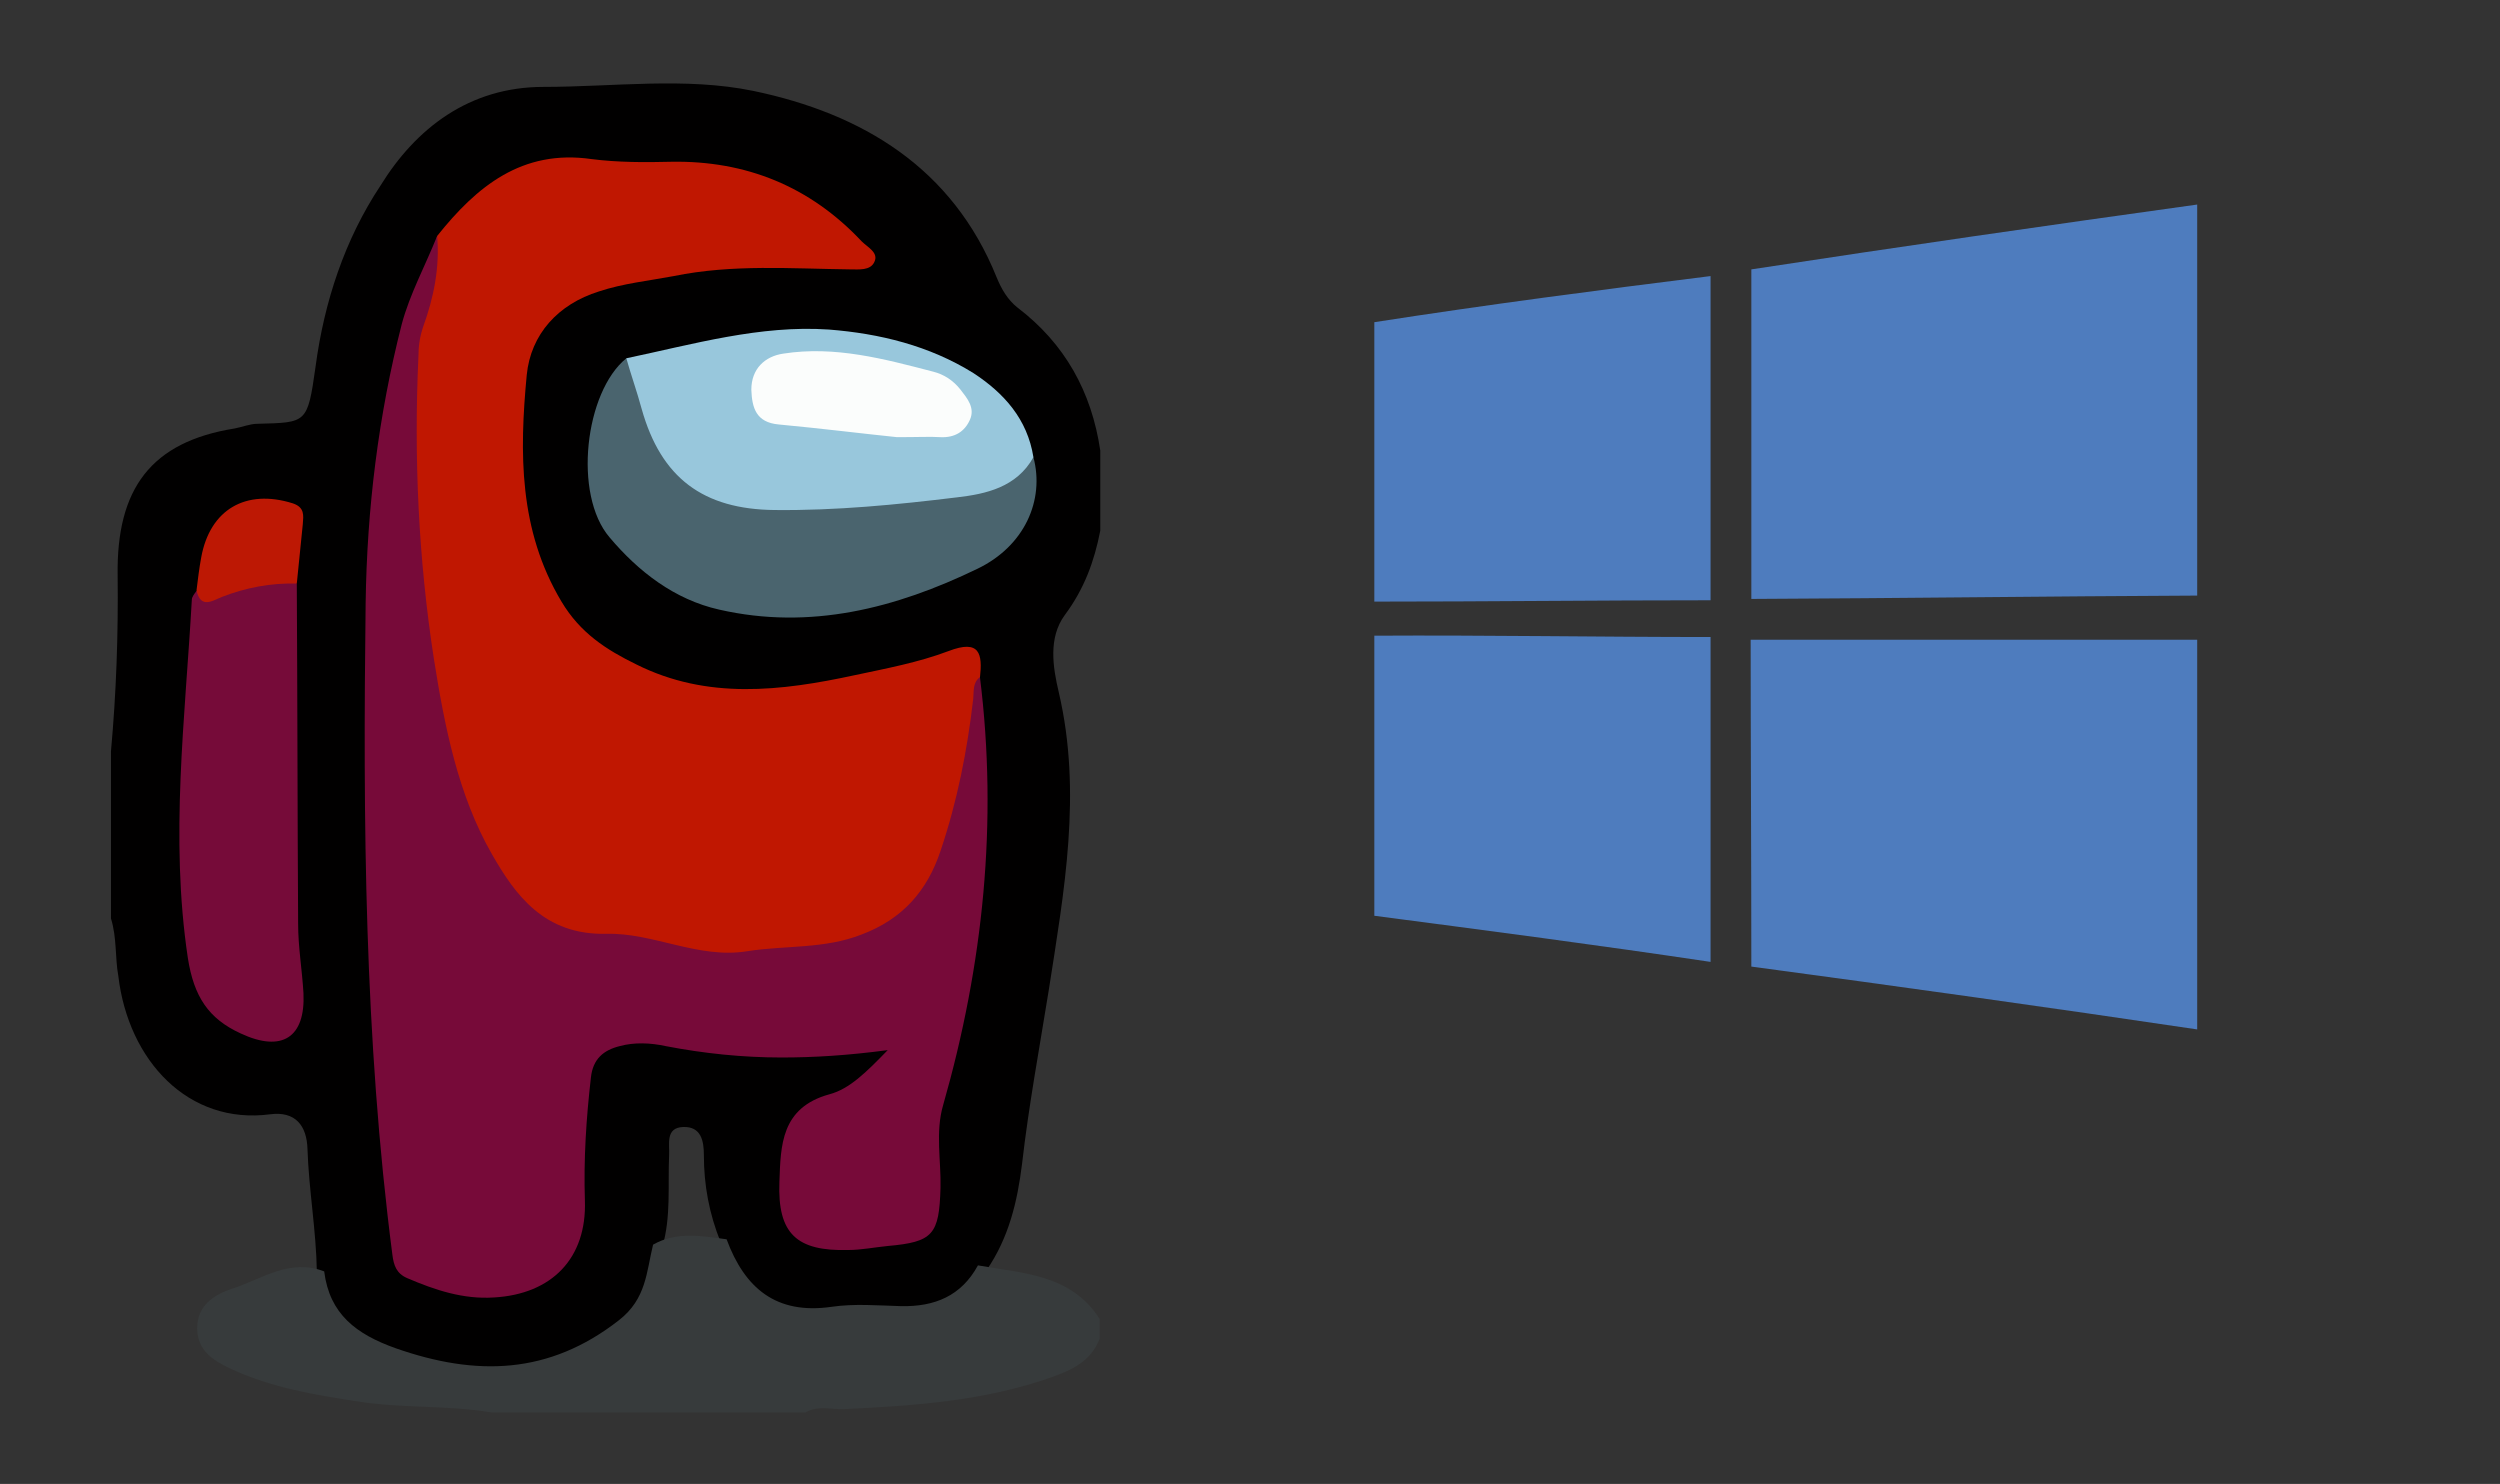 <?xml version="1.0" encoding="utf-8"?>
<!-- Generator: Adobe Illustrator 17.1.0, SVG Export Plug-In . SVG Version: 6.00 Build 0)  -->
<!DOCTYPE svg PUBLIC "-//W3C//DTD SVG 1.1//EN" "http://www.w3.org/Graphics/SVG/1.1/DTD/svg11.dtd">
<svg version="1.1" id="Layer_1" xmlns="http://www.w3.org/2000/svg" xmlns:xlink="http://www.w3.org/1999/xlink" x="0px" y="0px"
	 viewBox="0 0 374 222" enable-background="new 0 0 374 222" xml:space="preserve">
<rect x="0" y="0" width="374" height="222" fill="#333333" stroke="none"/>
<g id="_x37_rZVjN_1_">
	<g>
		<path fill="#010000" d="M438.2,134.5c0-8.3,0-16.7,0-25c0.8-8.8,1.1-17.5,1-26.3c-0.2-13,5-20,17.5-22c1.1-0.2,2.3-0.7,3.4-0.7
			c7.4-0.2,7.5,0,8.7-8.5c1.3-9.8,4.4-19.1,9.7-27.1c5.5-8.5,13.6-14.8,24.6-14.8c10.5,0,21.2-1.5,31.4,0.6
			c16.3,3.4,29.8,11.5,36.4,27.9c0.7,1.7,1.6,3.3,3.1,4.5c7.1,5.4,11.1,12.6,12.4,21.4c0,4,0,8,0,12c-0.9,4.6-2.4,8.7-5.3,12.6
			c-2.5,3.4-1.8,7.8-0.9,11.6c3.5,15,0.8,29.7-1.5,44.5c-1.4,8.7-3,17.3-4,26c-0.7,5.7-2,11.1-5.3,15.9c-2.9,4.9-7.4,6.9-12.9,6.8
			c-3.5-0.1-7,0-10.4,0c-10.1,0-12.6-1.7-16.5-11c-1.7-4.2-2.5-8.5-2.5-13c0-2.1-0.4-4.3-3.1-4.2c-2.7,0.1-2,2.6-2.1,4.2
			c-0.2,4.6,0.3,9.2-1,13.7c-1.9,10.2-10,17.7-20.6,19c-8.7,1-16.9-0.9-24.6-4.7c-4.1-2-6-6-6.5-10.6c-0.1-6.1-1.2-12.2-1.4-18.3
			c-0.1-3.5-1.8-5.7-5.6-5.2c-12.2,1.6-21.2-8-22.7-20.7C438.8,140.4,439.2,137.4,438.2,134.5z"/>
		<path fill-rule="evenodd" clip-rule="evenodd" fill="#373B3C" d="M530.3,182.5c2.7,7.3,7.4,11.3,15.7,10.1
			c3.4-0.5,6.9-0.2,10.4-0.1c5,0.1,9-1.5,11.5-6.1c6.7,1.2,13.9,1.3,18.2,8c0,1,0,2,0,3c-1.3,3.3-4,4.6-7.1,5.7
			c-10.1,3.6-20.6,4.3-31.1,4.8c-1.9,0.1-3.9-0.6-5.8,0.5c-15.7,0-31.3,0-47,0c-6.5-1.1-13.2-0.6-19.7-1.6c-6.6-1-13.2-2.1-19.2-4.9
			c-2.6-1.2-5.1-2.7-5.1-6.1c0-3.4,2.5-5,5.2-5.9c4.4-1.4,8.6-4.6,13.8-2.6c0.8,6.4,4.8,9.4,10.7,11.5c12,4.2,22.9,4,33.4-4.2
			c4.1-3.2,4.1-7.2,5.1-11.3C522.8,181.3,526.6,182,530.3,182.5z"/>
		<path fill-rule="evenodd" clip-rule="evenodd" fill="#C01701" d="M487,32.4c5.9-7.4,12.7-13,23.1-11.5c3.9,0.5,8,0.5,11.9,0.4
			c11.2-0.2,20.8,3.7,28.5,11.9c0.9,0.9,2.6,1.7,1.9,3.1c-0.6,1.3-2.3,1.1-3.6,1.1c-8.8-0.1-17.6-0.8-26.4,1
			c-3.7,0.7-7.6,1.1-11.2,2.3c-6.1,1.9-10.2,6.4-10.8,12.5c-1.1,11.6-1.2,23.1,5.1,33.9c2.8,4.7,6.7,7.2,11.2,9.4
			c10.6,5.3,21.6,4,32.7,1.6c4.7-1,9.5-1.9,14-3.6c4.7-1.8,5.1,0.4,4.7,4c-0.4,6.9-0.9,13.8-2.7,20.6c-3.7,14.2-9.8,18.9-24.1,21.1
			c-12.3,1.9-23.9-1.1-35.6-3.2c-6.7-1.2-10.3-7.7-12.8-13.6c-4.8-11-7.1-22.7-8.6-34.7c-1.3-10.2-1.1-20.2-1.7-30.4
			C482,49.3,485.5,41.1,487,32.4z"/>
		<path fill-rule="evenodd" clip-rule="evenodd" fill="#770A39" d="M487,32.4c0.4,4.7-0.5,9.2-2.1,13.6c-0.5,1.5-0.7,2.9-0.7,4.4
			c-0.7,15.1,0,30.3,2.3,45.2c1.6,10.1,3.6,20.4,8.7,29.3c3.5,6.1,7.8,12.1,17.1,11.9c7-0.2,13.8,3.8,21.1,2.6
			c5.7-0.9,11.5-0.3,17.1-2.5c6.1-2.3,9.8-6.5,11.8-12.5c2.5-7.4,4-15,4.9-22.8c0.1-1.1-0.1-2.4,1-3.2c2.7,21.7,0.5,43-5.5,64
			c-1.2,4.1-0.3,8.3-0.4,12.4c-0.2,7-1.1,8.1-7.9,8.7c-2,0.2-4,0.6-5.9,0.6c-7.7,0.2-10.6-2.4-10.3-10.2c0.2-5.4,0.2-11.1,7.5-13.1
			c3-0.8,5.5-3.3,8.7-6.6c-6.1,0.8-11,1.1-15.9,1.1c-5.8,0-11.6-0.6-17.3-1.7c-2.3-0.5-4.7-0.6-6.9,0c-2.4,0.6-4,1.9-4.3,4.7
			c-0.7,6.1-1.1,12.2-0.9,18.4c0.3,8.6-4.9,14-13.6,14.5c-4.6,0.3-8.8-1.1-13-2.9c-1.6-0.7-2-1.9-2.2-3.5c-4.2-32.4-4.4-64.9-4-97.5
			c0.2-14.1,1.9-28,5.4-41.7C482.9,41.1,485.2,36.9,487,32.4z"/>
		<path fill-rule="evenodd" clip-rule="evenodd" fill="#760B39" d="M466.1,84.4c0.1,17,0.1,33.9,0.2,50.9c0,3.5,0.6,6.9,0.8,10.4
			c0.3,6.6-3.2,8.9-9.4,6c-4.8-2.2-7-5.5-7.9-11.3c-2.7-18-0.4-35.8,0.6-53.6c0-0.4,0.4-0.9,0.7-1.3c2.5,0.2,4.8-0.8,7.1-1.4
			C460.8,83.3,463.5,82.5,466.1,84.4z"/>
		<path fill-rule="evenodd" clip-rule="evenodd" fill="#4A646E" d="M576.2,65.5c1.7,6.4-1.3,13.3-8.4,16.7
			c-12.2,5.9-25,9.2-38.6,6.1c-6.7-1.5-12.1-5.7-16.4-10.8c-5.5-6.4-3.7-21.8,2.5-26.8c2.2,1.1,2.5,3.4,3.1,5.4
			c3.6,12.2,8.8,16.1,21.6,16c8.5,0,16.8-1.2,25.2-2.2C569.4,69.5,572.6,66.9,576.2,65.5z"/>
		<path fill-rule="evenodd" clip-rule="evenodd" fill="#98C7DC" d="M576.2,65.5c-2.5,4.5-7.1,5.5-11.4,6c-9,1.1-18.1,2-27.3,1.9
			c-10.7-0.1-17-4.8-19.9-15.1c-0.7-2.6-1.6-5.1-2.3-7.6c10-2.1,20-5,30.3-4.3c7.6,0.6,15,2.4,21.6,6.5
			C571.9,55.9,575.3,59.8,576.2,65.5z"/>
		<path fill-rule="evenodd" clip-rule="evenodd" fill="#BD1804" d="M466.1,84.4c-3.9-0.1-7.6,0.6-11.2,2c-1.3,0.5-3.2,1.9-3.8-1
			c0.2-1.6,0.4-3.3,0.7-4.9c1.3-7.2,6.7-10.3,13.7-8.1c1.8,0.6,1.6,1.8,1.5,3.1C466.6,78.5,466.3,81.5,466.1,84.4z"/>
		<path fill-rule="evenodd" clip-rule="evenodd" fill="#FBFDFC" d="M555.9,62.5c-4.9-0.5-11.3-1.3-17.7-1.9c-3.4-0.3-4-2.5-4.1-5.2
			c0-3.1,2-5,4.8-5.4c7.7-1.2,15.1,0.8,22.4,2.7c1.6,0.4,3,1.3,4.1,2.7c1,1.3,2.2,2.7,1.4,4.5c-0.8,1.8-2.3,2.7-4.4,2.6
			C560.7,62.4,559,62.5,555.9,62.5z"/>
	</g>
</g>
<g id="Ek1z1K_1_">
	<g>
		<path fill="#000001" d="M619.7,138c0-8.3,0-16.7,0-25c0.8-8.8,1.1-17.5,1-26.3c-0.2-13,5-20,17.5-22c1.1-0.2,2.3-0.7,3.4-0.7
			c7.4-0.2,7.5,0,8.7-8.5c1.3-9.8,4.4-19.1,9.7-27.1c5.5-8.5,13.6-14.8,24.6-14.8c10.5,0,21.2-1.5,31.4,0.6
			c16.3,3.4,29.8,11.5,36.4,27.9c0.7,1.7,1.6,3.3,3.1,4.5c7.1,5.4,11.1,12.6,12.4,21.4c0,4,0,8,0,12c-0.9,4.6-2.4,8.7-5.3,12.6
			c-2.5,3.4-1.8,7.8-0.9,11.6c3.5,15,0.8,29.7-1.5,44.5c-1.4,8.7-3,17.3-4,26c-0.7,5.7-2,11.1-5.3,15.9c-2.9,4.9-7.4,6.9-12.9,6.8
			c-3.5-0.1-7,0-10.4,0c-10.1,0-12.6-1.7-16.5-11c-1.7-4.2-2.5-8.5-2.5-13c0-2.1-0.4-4.3-3.1-4.2c-2.7,0.1-2,2.6-2.1,4.2
			c-0.2,4.6,0.3,9.2-1,13.7c-1.8,9.9-8.7,16.8-19.1,18.7c-9.4,1.7-18.2-0.4-26.5-4.7c-3.8-2-5.7-5.9-6.1-10.3
			c-0.1-6.1-1.2-12.2-1.4-18.3c-0.1-3.5-1.8-5.7-5.6-5.2c-12.2,1.6-21.2-8-22.7-20.7C620.3,143.9,620.7,140.9,619.7,138z"/>
		<path fill-rule="evenodd" clip-rule="evenodd" fill="#373B3C" d="M711.8,186c2.7,7.4,7.4,11.3,15.7,10.1c3.4-0.5,6.9-0.2,10.4-0.1
			c5,0.1,9-1.5,11.5-6.1c6.7,1.2,13.9,1.3,18.2,8c0,1,0,2,0,3c-1.3,3.3-4,4.6-7.1,5.7c-10.1,3.6-20.6,4.3-31.1,4.8
			c-1.9,0.1-3.9-0.6-5.8,0.5c-15.7,0-31.3,0-47,0c-6.5-1.1-13.2-0.6-19.7-1.6c-6.6-1-13.2-2.1-19.2-4.9c-2.6-1.2-5.1-2.7-5.1-6.1
			c0-3.4,2.5-5,5.2-5.9c4.4-1.4,8.6-4.6,13.8-2.6c0.8,6.4,4.8,9.4,10.7,11.5c12,4.3,22.9,3.9,33.4-4.2c4.1-3.1,4.1-7.2,5.1-11.3
			C704.3,184.8,708.1,185.5,711.8,186z"/>
		<path fill-rule="evenodd" clip-rule="evenodd" fill="#1125DA" d="M674.6,29.9c4.3-4.5,9.6-6.2,15.8-5.7c5.1,0.4,10.3,0.5,15.5,0.7
			c10.5,0.3,19.3,4.3,26.5,12c0.8,0.8,2.2,1.6,1.8,2.8c-0.5,1.5-2.2,1.3-3.5,1.3c-9.6-0.2-19.3-0.8-28.9,1.3c-3.2,0.7-6.7,1-9.7,2.2
			c-5.5,2.1-9.5,6.4-10,12.1c-1.1,11.8-1.3,23.5,5.3,34.3c2.8,4.6,6.9,7,11.3,9.2c10.7,5.2,21.7,3.7,32.7,1.4
			c4.4-0.9,8.9-1.6,13.1-3.2c4.3-1.6,5.9-1,5.2,3.7c-0.7,5.9-0.3,11.8-1.8,17.7c-4.7,18.3-11.1,23.5-29.8,24.8
			c-10.8,0.8-21.1-2.2-31.5-4c-6-1-8.7-7.1-11.2-12c-5.5-10.9-7.9-22.7-9.4-34.9c-1.4-11.1-1.3-22.2-1.8-33.3
			c-0.4-8.4,2.6-16,4.4-23.8C669.2,33.6,672.3,31.9,674.6,29.9z"/>
		<path fill-rule="evenodd" clip-rule="evenodd" fill="#070B93" d="M674.6,29.9c-8,7.5-7.9,17.8-8.8,27.4c-1.3,14.1,0,28.3,2.2,42.2
			c2.1,13.5,5.3,27,15.2,37.6c1.1,1.2,2.2,1.9,3.7,2c10.3,1,20.3,5.1,30.9,3.7c4.9-0.7,9.8-0.6,14.6-2.6c5.7-2.4,9.1-6.5,11.3-11.9
			c2.9-7.5,4.3-15.3,5-23.3c0.1-1.1-0.1-2.4,1-3.2c1.7,15.3,1.2,30.3-1.3,45.6c-1.8,10.9-6.4,21.4-4.7,32.8c0.5,3.5-1.5,6.1-5.7,6.8
			c-4.2,0.7-8.3,0.6-12.4,0.4c-5.2-0.2-4.5-5.1-5.6-8.2c-1.2-3.1,0.9-6.2,0.8-9.3c-0.1-4.4,4.1-3.6,6.3-5.3c2.4-1.9,5.6-2.9,7.5-5.8
			c-2.7-2.1-5.2-0.1-7.7-0.1c-8.2,0-16.3,0-24.3-1.7c-7.3-1.6-9.7,0.3-11.1,7.5c-1,5.1-1.2,10.1-0.9,15.3
			c0.6,8.7-4.5,14.1-13.3,14.8c-3.4,0.3-6.6-0.4-9.8-1.4c-3.9-1.3-5.2-3.7-5.9-8c-1.8-10.5-0.7-21.3-3.3-31.6
			c-0.4-1.4-0.3-3-0.3-4.5c0-19.3,0.3-38.7-0.1-58c-0.3-14.9,2.1-29.4,6.1-43.5C665.7,41.4,666.4,33.1,674.6,29.9z"/>
		<path fill-rule="evenodd" clip-rule="evenodd" fill="#070C91" d="M647.5,88c0,14.8,0.1,29.6,0.1,44.4c0,5.6,0.2,11.3,0.9,16.9
			c0.8,6.6-1.6,8.3-8,6.4c-5.9-1.7-8.4-5.1-8.9-11.5c-0.5-7.3-2.2-14.5-1.8-21.8c0.5-10.9,1.3-21.9,2-32.8c0-0.6,0.6-1.1,0.9-1.7
			c3.1,1.7,6.1-0.5,9.1-0.2C643.7,87.9,645.6,87.2,647.5,88z"/>
		<path fill-rule="evenodd" clip-rule="evenodd" fill="#4A646E" d="M757.7,69c1.7,6.4-1.3,13.3-8.4,16.7c-12,5.8-24.6,9.2-38.1,6.2
			c-7.1-1.6-12.8-5.8-17.2-11.3c-5.3-6.5-3.4-21.4,2.8-26.4c2.3,1.7,2.8,4.4,3.6,6.9c3.2,10.3,8.9,14.4,19.7,14.6
			c7.1,0.1,14.2-1.1,21.3-1.3C747.3,74.2,752.7,71.9,757.7,69z"/>
		<path fill-rule="evenodd" clip-rule="evenodd" fill="#98C7DC" d="M757.7,69c-2.5,4.5-7.1,5.5-11.4,6.1c-10,1.4-20.1,2.2-30.3,1.9
			c-7.3-0.2-13.9-5.5-16.3-13.2c-1-3.1-1.9-6.3-2.9-9.5c10-2.1,20-5.1,30.3-4.3c7.8,0.6,15.4,2.5,22,6.8
			C753.6,59.6,756.9,63.5,757.7,69z"/>
		<path fill-rule="evenodd" clip-rule="evenodd" fill="#1225D5" d="M647.5,88c-4.1,1.9-8.8,0.3-13,2.4c-2.1,1-1.4-1.5-1.9-2.4
			c0.2-1.3,0.5-2.6,0.7-3.9c1.2-7.2,6.8-10.4,13.6-8.1c1.8,0.6,1.5,1.9,1.4,3.2C648.1,82.1,647.8,85,647.5,88z"/>
		<path fill-rule="evenodd" clip-rule="evenodd" fill="#FBFDFD" d="M741,66.1c-7.2-0.7-14.3-1.4-21.3-2.1c-2.3-0.2-3.7-1.5-4-3.8
			c-0.3-2.5,0.5-4.6,2.9-5.7c2.9-1.3,6.1-1.7,9.2-1.2c4.9,0.8,9.8,1.8,14.5,3.2c3,0.9,6,2.4,5.3,6.6C746.9,67.4,743.4,65.5,741,66.1
			z"/>
	</g>
</g>
<g id="_x30_e49uk_1_">
	<g>
		<path fill="#000100" d="M797.3,141.4c0-8.3,0-16.7,0-25c0.8-8.8,1.1-17.5,1-26.3c-0.2-13,5-20,17.5-22c1.1-0.2,2.3-0.7,3.4-0.7
			c7.4-0.2,7.5,0,8.7-8.5c1.3-9.8,4.4-19.1,9.7-27.1C843,23.2,851,17,862,17c10.5,0,21.2-1.5,31.4,0.6c16.3,3.4,29.8,11.5,36.4,27.9
			c0.7,1.7,1.6,3.3,3.1,4.5c7.1,5.4,11.1,12.6,12.4,21.4c0,4,0,8,0,12c-0.9,4.6-2.5,8.7-5.3,12.6c-2.5,3.4-1.8,7.8-0.9,11.6
			c3.5,15,0.8,29.7-1.5,44.5c-1.4,8.7-3,17.3-4,26c-0.7,5.7-2,11.1-5.3,15.9c-2.9,4.9-7.4,6.9-12.9,6.8c-3.5-0.1-7,0-10.4,0
			c-10.1,0-12.6-1.7-16.5-11c-1.7-4.2-2.5-8.5-2.5-13c0-2.1-0.4-4.3-3.1-4.2c-2.7,0.1-2,2.6-2.1,4.2c-0.2,4.6,0.3,9.2-1,13.7
			c-1.8,9.9-8.7,16.8-19.1,18.7c-9.4,1.7-18.2-0.4-26.5-4.7c-3.8-2-5.7-5.9-6.1-10.3c-0.1-6.1-1.2-12.2-1.4-18.3
			c-0.1-2.8-1-5.5-4.6-5.2c-7.1,0.6-13.2-1.3-18-6.6c-4.8-5.4-5.4-12.3-6.2-19C797.7,144,798.2,142.6,797.3,141.4z"/>
		<path fill-rule="evenodd" clip-rule="evenodd" fill="#373B3C" d="M889.5,189.4c2.7,7.3,7.4,11.3,15.7,10.1
			c3.4-0.5,6.9-0.2,10.4-0.1c5,0.1,9-1.5,11.5-6.1c6.7,1.2,13.9,1.3,18.2,8c0,1,0,2,0,3c-1.3,3.3-4,4.6-7.1,5.7
			c-10.1,3.6-20.6,4.3-31.1,4.8c-1.6,0.1-3.3-0.5-4.8,0.5c-16,0-32,0-48,0c-6.5-1.1-13.2-0.6-19.7-1.6c-6.6-1-13.2-2.1-19.2-4.9
			c-2.6-1.2-5.1-2.7-5.1-6.1c0-3.4,2.5-5,5.2-5.9c4.4-1.4,8.6-4.6,13.8-2.6c0.9,6.3,4.7,9.3,10.5,11.4c12.1,4.4,23,3.9,33.6-4.2
			c4.1-3.1,4-7.2,5-11.3C881.9,188.2,885.7,188.9,889.5,189.4z"/>
		<path fill-rule="evenodd" clip-rule="evenodd" fill="#237F18" d="M846.2,39.3c4.6-7.9,13.9-12.3,22.6-11.4c4.6,0.5,9.3,0.4,14,0.4
			c12.6,0,22.2,5.6,30.7,16.1c-3.8,0-6.7,0.1-9.5,0c-10.8-0.5-21.5,0.2-32.1,2.9c-7.5,1.9-12.3,7.6-12.5,15.3
			c-0.4,10.5-0.6,20.8,5,30.5c5.1,9,13.5,11.8,22.7,13.3c11.9,1.8,23.3-1.7,34.7-4.4c5.7-1.4,5.6-1.7,5.6,4.4
			c0.2,8.7-1.7,17-4.4,25.3c-2.8,8.6-9.1,13.1-17.3,14.8c-9.3,1.9-18.8,2.6-28.1-0.3c-1.9-0.6-3.9-1.1-5.9-1
			c-10.3,0.5-15.1-6.4-19.1-14.1c-5.4-10.5-7.9-21.8-8.7-33.6c-0.3-5.5-2-10.8-2-16.3C841.7,67,841.3,52.9,846.2,39.3z"/>
		<path fill-rule="evenodd" clip-rule="evenodd" fill="#134D29" d="M846.2,39.3c0.7,3.2-0.4,6.3-1,9.3c-3.1,15.3-2.3,30.6-0.3,46
			c0.9,6.9,2,13.7,3.3,20.5c1.9,9.9,6.6,18.2,12.9,25.9c1.2,1.4,2.6,1.6,4,1.7c9.9,0.7,19.3,4.7,29.4,3.7c5.9-0.6,11.8-0.9,17.3-3.7
			c4.8-2.4,7.9-5.9,9.5-10.9c2.5-7.6,4.4-15.3,5-23.2c0.1-0.8,0.6-1.5,0.9-2.2c1.8,10.2,1,20.5,0.7,30.8
			c-0.5,15.6-7.5,30.2-6.7,46.1c0.3,5.7-1.6,7.1-7.2,7.2c-2.5,0.1-5,0-7.5,0c-7.3,0-8.5-0.8-9.1-7.8c-0.3-3.6,0.6-7.2,0.9-10.8
			c0.2-1.6,1.7-1.4,2.7-1.9c4.2-2,8.1-4.5,11.4-8.1c-4.8,0.8-9.6,0.4-14.4,0.6c-6,0.1-11.9-0.4-17.8-1.8c-2.1-0.5-4.3-0.4-6.5-0.1
			c-2.6,0.4-4.2,1.7-4.7,4.9c-0.9,6-0.9,11.9-0.8,17.9c0.1,9.9-7.8,16.5-17.7,14.9c-1.6-0.3-3.2-0.8-4.8-1.2
			c-4.5-1.2-6.5-3.5-6.6-8.7c-0.3-10.1-1.6-20.2-3.1-30.2c-0.8-5.2-0.5-10.3-0.6-15.4c-0.2-13.5-0.5-27,0.1-40.5
			c0.7-16.3,0.4-32.8,4.9-48.8C841.8,48.5,844.4,44.1,846.2,39.3z"/>
		<path fill-rule="evenodd" clip-rule="evenodd" fill="#134C28" d="M825.2,92.3c0,15.3,0,30.7,0.2,46c0.1,5.8,0.6,11.6,1,17.4
			c0.2,2.9-1,3.7-3.7,3.7c-8.7,0.2-13.1-4.1-14.2-15.2c-1.3-14.4-1.3-28.8,0.7-43.2c0.4-2.9-0.8-6,1-8.8c3.3,0,6.5-1.4,9.8-1.2
			C821.8,91.2,823.7,91,825.2,92.3z"/>
		<path fill-rule="evenodd" clip-rule="evenodd" fill="#4A646E" d="M935.4,72.4c1.7,6.4-1.4,13.4-8.3,16.7
			c-11.9,5.7-24.3,8.9-37.6,6.3c-14.3-2.8-23.7-16.8-20.1-30.2c0.8-3.1,2.1-6,5.2-7.6c2.4,1.2,2.6,3.7,3.3,5.9
			c3.4,11.5,8.8,15.6,21,15.6c8.6,0,17.2-1.2,25.7-2.2C928.5,76.4,931.7,73.8,935.4,72.4z"/>
		<path fill-rule="evenodd" clip-rule="evenodd" fill="#98C7DC" d="M935.4,72.4c-2.5,4.5-7.1,5.5-11.4,6c-9,1.1-18.1,1.7-27.3,2
			c-10.7,0.3-18.1-6.9-19.9-15.2c-0.6-2.6-1.5-5.1-2.3-7.6c10-2.1,20-5,30.3-4.3c7.8,0.6,15.3,2.5,22,6.8
			C931.2,63,934.5,66.9,935.4,72.4z"/>
		<path fill-rule="evenodd" clip-rule="evenodd" fill="#237D1A" d="M825.2,92.3c-4.3,0.2-8.6-0.4-12.6,1.5c-1.6,0.7-2.1-0.2-2.3-1.5
			c0.1-1.5,0.1-3,0.3-4.5c1.2-7.7,6.6-10.8,14.1-8.5c1.8,0.6,1.7,1.9,1.6,3.1C825.9,85.8,825.5,89,825.2,92.3z"/>
		<path fill-rule="evenodd" clip-rule="evenodd" fill="#FAFDFD" d="M918.3,69.5c-7.1-0.7-14.3-1.4-21.5-2.1c-3.1-0.3-3.6-2.6-3.6-5
			c0-3.1,2-5.1,4.7-5.4c8.2-1.1,16.1,0.8,23.8,3.4c2.8,1,4.2,3.2,3.6,6.3C924.5,70.9,920.9,68.9,918.3,69.5z"/>
	</g>
</g>
<g id="dTiyoP_1_">
	<g>
		<path fill="#000001" d="M593.9,285.3c0,4,0,8,0,12c-0.9,4.6-2.4,8.7-5.3,12.6c-2.5,3.4-1.8,7.8-0.9,11.6c3.5,15,0.8,29.7-1.5,44.5
			c-1.4,8.7-3,17.3-4,26c-0.7,5.7-2,11.1-5.3,15.9c-2.9,4.9-7.4,6.9-12.9,6.8c-3.5-0.1-7,0-10.4,0c-10.1,0-12.6-1.7-16.5-11
			c-1.7-4.2-2.5-8.5-2.5-13c0-2.1-0.4-4.3-3.1-4.2c-2.7,0.1-2,2.6-2.1,4.2c-0.2,4.6,0.3,9.2-1,13.7c-0.4,12.1-10.5,16.5-19.1,18.6
			c-9.2,2.3-18.2-0.3-26.5-4.5c-3.8-2-5.7-5.9-6.2-10.3c-0.1-6.2-1.2-12.2-1.4-18.4c-0.1-2.8-1-5.5-4.7-5.2
			c-6.9,0.6-12.9-1.3-17.7-6.3c-4.8-5.1-6.1-11.9-6.8-18.4c-1.5-15.3-0.5-30.5,0.3-45.8c0.2-3.7,0.1-7.3,0.2-11
			c0.2-10.7,4.6-19.1,16.5-20.9c1.3-0.2,2.6-0.7,3.9-0.9c8.3-1.6,8.4-1.6,9.6-9.8c1.4-9.6,4.4-18.8,9.8-26.5
			c5.6-8.1,13.5-14.4,24.4-14.2c10.5,0.1,21.1-1.5,31.4,0.7c16.3,3.5,29.7,11.5,36.3,27.9c0.7,1.7,1.6,3.3,3.1,4.5
			C588.5,269.4,592.6,276.5,593.9,285.3z"/>
		<path fill-rule="evenodd" clip-rule="evenodd" fill="#373B3C" d="M502.9,429.3c-4-1.8-8.5-1.3-12.7-1.9
			c-9.1-1.5-18.3-2.4-26.8-6.3c-1.7-0.8-3.5-1.4-3.6-4.1c-0.1-2.9,1.9-3.7,3.8-4.5c4.6-2,9.4-3.4,14.3-4.2c0.9,6,4.3,9.3,10.2,11.3
			c9.5,3.3,18.6,4.4,28-0.2c6.4-3.2,10.9-7.4,10.9-15.1c3.5-2.2,7.3-1.4,11.1-0.9c2.7,7.4,7.4,11.3,15.7,10.1
			c3.4-0.5,6.9-0.2,10.4-0.1c5,0.1,9-1.5,11.5-6.1c6.7,1.2,13.9,1.3,18.2,8c0,1,0,2,0,3c-1.3,3.3-4,4.6-7.1,5.7
			c-10.1,3.6-20.6,4.3-31.1,4.8c-1.9,0.1-3.9-0.6-5.8,0.5C534.2,429.3,518.5,429.3,502.9,429.3z"/>
		<path fill-rule="evenodd" clip-rule="evenodd" fill="#D4DFF0" d="M494.7,253.2c5.5-6.8,11.6-12.4,21.2-11.3c9,1,18.2-1.1,27.1,2.3
			c7.4,2.8,13.6,6.9,18.8,13.9c-3,0.1-5.6,0.5-8.1,0.4c-11.4-0.9-22.5,0.2-33.5,2.9c-6.5,1.6-10.9,5.9-11.8,12.1
			c-1.6,11.1-1.4,22.2,3.9,32.6c5.7,11,15.9,14.1,26.9,14.8c10.5,0.7,20.8-2.2,30.9-4.8c5.9-1.6,5.8-1.9,5.7,4.5
			c0.6,9-1.9,17.4-4.6,25.8c-2.8,8.6-9.2,12.9-17.6,14.3c-9.2,1.5-18.5,2.6-27.6-0.5c-1.9-0.6-3.9-1-5.9-0.9
			c-10.8,0.5-15.5-6.9-19.4-15.1c-6.2-13-8.2-26.9-9.2-41.1c-0.4-5.5-0.8-10.9-1.2-16.4C489.4,275,491.8,264.1,494.7,253.2z"/>
		<path fill-rule="evenodd" clip-rule="evenodd" fill="#8394C2" d="M494.7,253.2c1.1,7.5-3,14.2-3.1,21.6
			c-0.2,20.1,1.3,40.1,6.6,59.6c2.1,7.6,5.8,14.8,11.5,20.6c0.9,1,1.8,1.4,2.9,1.5c10.5,1,20.6,4.9,31.4,3.8c4-0.4,8-0.6,11.8-1.6
			c7.4-1.9,12.3-6.7,14.7-14.2c2.5-7.9,3.4-16.1,5.4-24.1c1.9,13.2,1.7,26.4-0.4,39.6c-1.4,8.2-2.5,16.4-5.1,24.3
			c-1,3.1-0.2,6.6,0,9.9c0.4,8-1.9,10.4-9.8,10.7c-1.7,0-3.3,0-5,0c-7.3-0.1-9.9-2.7-9.7-10.2c0.1-3,0.8-5.9,1.1-8.9
			c0.1-1.8,1.5-1.4,2.5-1.8c5.1-2.2,9.3-5.2,11.7-8.4c-11.8,1.4-23.3,0.8-34.8-1.1c-6.1-1-7.8,1.1-8.8,7c-0.8,5.3-0.9,10.6-0.7,15.9
			c0.4,8.6-4,13.8-12.7,14.7c-2.8,0.3-5.6,0.2-8.4-0.6c-4.5-1.3-7.1-3-7.8-8.7c-4.5-33.6-3.8-67.3-3.5-101.1
			c0.1-12.2,3.1-23.6,5-35.3C490.1,261.8,492.8,257.5,494.7,253.2z"/>
		<path fill-rule="evenodd" clip-rule="evenodd" fill="#8293C0" d="M473.7,305.3c-0.5,21.5-0.7,43,1.3,64.4c0.2,2.6-0.5,3.4-3.2,3.5
			c-9,0.3-12.7-3.1-14.2-12c-2.9-18-0.7-35.9,0.4-53.8c0-0.4,0.4-0.9,0.7-1.3C463.7,306.1,468.6,303.9,473.7,305.3z"/>
		<path fill-rule="evenodd" clip-rule="evenodd" fill="#4A646E" d="M583.9,286.3c1.7,6.4-1.2,13.3-8.4,16.7
			c-12,5.8-24.6,9.2-38.1,6.2c-7.1-1.6-12.8-5.8-17.2-11.3c-5.3-6.5-3.4-21.4,2.8-26.4c2.3,1.7,2.8,4.4,3.6,6.9
			c3.2,10.3,8.9,14.4,19.7,14.6c7,0.1,13.8-1.1,20.8-1.3C573.1,291.4,578.7,289.2,583.9,286.3z"/>
		<path fill-rule="evenodd" clip-rule="evenodd" fill="#98C7DC" d="M583.9,286.3c-2.5,4.5-7.1,5.5-11.4,6c-9.2,1.2-18.5,2-27.8,1.9
			c-9.9-0.1-16.2-4.8-19.1-14.2c-0.9-2.9-1.8-5.7-2.7-8.5c10-2.1,20-5.1,30.3-4.3c7.8,0.6,15.4,2.5,22,6.8
			C579.8,276.9,583.1,280.8,583.9,286.3z"/>
		<path fill-rule="evenodd" clip-rule="evenodd" fill="#D3DDEE" d="M473.7,305.3c-4.3,1.7-9.2,0.2-13.4,2.7c-1.2,0.7-1.3-1-1.7-1.8
			c0.1-1.1,0.2-2.3,0.4-3.4c1.4-8.7,5.8-11.7,14.4-9.8c2,0.4,1.2,1.7,1.2,2.6C474.4,298.8,474.1,302,473.7,305.3z"/>
		<path fill-rule="evenodd" clip-rule="evenodd" fill="#FBFDFC" d="M562.8,283.3c-4,1-9.2-1.7-14.7-1.2c-3.2,0.3-7.2-1.2-6.9-5.4
			c0.2-3.6,2.7-5.7,6.9-6.1c6.9-0.7,13.3,1,19.9,2.4c1.9,0.4,3.6,1.6,5.1,3c1.4,1.4,2.3,2.8,1.6,4.9c-0.8,2-2.2,2.6-4.3,2.5
			C568.3,283.2,566.2,283.3,562.8,283.3z"/>
	</g>
</g>
<g id="ftsWOx_1_">
	<g>
		<path fill="#010001" d="M771.3,284.7c0,4,0,8,0,12c-0.9,4.6-2.4,8.7-5.3,12.6c-2.5,3.4-1.8,7.8-0.9,11.6c3.5,15,0.8,29.7-1.5,44.5
			c-1.4,8.7-3,17.3-4,26c-0.7,5.7-2,11.1-5.3,15.9c-2.9,4.9-7.4,6.9-12.9,6.8c-3.5-0.1-7,0-10.4,0c-10.1,0-12.6-1.7-16.5-11
			c-1.7-4.2-2.5-8.5-2.5-13c0-2.1-0.4-4.3-3.1-4.2c-2.7,0.1-2,2.6-2.1,4.2c-0.2,4.6,0.3,9.2-1,13.7c-1.8,9.9-8.7,16.8-19.1,18.7
			c-9.4,1.7-18.3-0.4-26.5-4.7c-3.8-2-5.7-6-6.1-10.4c-0.2-6.1-1.2-12.2-1.4-18.4c-0.1-2.9-1.3-4.9-4.8-5.2
			c-16.6-1.4-23-8-24.4-24.8c-1.2-15.3-0.4-30.5,0.4-45.8c0.2-3.7,0.1-7.3,0.2-11c0.3-10.8,4.7-19,16.5-20.9c2-0.3,3.9-1.3,5.9-1.2
			c5.3,0.4,6.9-2.6,7.3-7.2c0.8-7.5,3.6-14.4,6.1-21.5c3.1-8.8,9.5-14.2,17-18.7c2.2-1.3,4.6-1.9,7.1-1.9c8.1-0.3,16.3,0.6,24.4-0.5
			c3,0,6,0,9,0c13.8,2.1,25.9,8.1,33.7,19.8c4.9,7.4,9.8,14.6,15.5,21.4C769.6,275.4,770.3,280.2,771.3,284.7z"/>
		<path fill-rule="evenodd" clip-rule="evenodd" fill="#373B3C" d="M771.3,417.7c-6.3,5.6-14.4,6.5-22.1,7.9
			c-18.4,3.3-37.1,3.4-55.8,3.2c-16.1-0.2-31.9-2.4-47.6-6.1c-0.2,0-0.4,0-0.5-0.1c-2.6-2.1-7.7-1.4-7.9-6.2c-0.2-5,4.6-4.6,7.6-6
			c3.2-1.5,6.7-2.2,10.3-2.8c0.8,6.4,4.8,9.3,10.7,11.5c12,4.4,22.9,3.8,33.4-4.2c4.1-3.1,4.2-7.2,5.1-11.3
			c3.5-2.2,7.3-1.4,11.1-0.9c2.7,7.4,7.4,11.3,15.7,10.1c3.4-0.5,6.9-0.2,10.4-0.1c5,0.1,9-1.5,11.5-6.1c6.7,1.2,13.9,1.3,18.2,8
			C771.3,415.7,771.3,416.7,771.3,417.7z"/>
		<path fill-rule="evenodd" clip-rule="evenodd" fill="#232323" d="M683.2,231.6c0.2-0.3,0.2-0.6,0.1-1c8.3,0,16.7,0,25,0
			c-3.7,2.1-7.8,0.7-11.6,0.9C692.2,231.8,687.7,231.6,683.2,231.6z"/>
		<path fill-rule="evenodd" clip-rule="evenodd" fill="#E752BE" d="M672.2,252.5c5.5-6.8,11.6-12.4,21.2-11.4c9.7,1,19.6-1.2,29,3
			c6.5,2.9,12.1,6.7,16.6,12.9c-3.1,0.6-5.8,0.8-8.6,0.6c-11.4-1-22.5,0.3-33.5,3.1c-6,1.6-10.1,5.9-10.9,11.8
			c-1.6,11.2-1.4,22.5,4,33.1c4.9,9.6,13.7,12.7,23.2,14.1c11.8,1.8,23.1-1.7,34.4-4.5c6.1-1.5,6-1.9,5.8,4.5
			c0.4,8.4-1.6,16.4-4,24.4c-2.9,9.6-9.7,14.4-19.1,16c-8.9,1.4-17.8,2.1-26.7-0.7c-1.9-0.6-3.9-1-5.9-0.9
			c-10.7,0.3-15.6-6.9-19.4-15.1c-7.3-15.4-9-32-10-48.6c-0.6-10.2-1.4-20.6,1.2-30.8C670.3,260.1,671.8,256.5,672.2,252.5z"/>
		<path fill-rule="evenodd" clip-rule="evenodd" fill="#A728B3" d="M670.4,263.7c-2.8,17.4-1,34.7,1.2,52c1.3,10.5,4,21,9.2,30.2
			c3.2,5.7,7.3,11.2,16,11.1c8.1-0.1,16,3.5,24.4,2.7c6.3-0.6,12.5-1.2,18.2-4.2c4-2.1,6.5-5.7,7.9-9.9c2.5-7.7,4.8-15.5,5.2-23.7
			c0-0.8,0.6-1.5,0.8-2.2c1.8,13.7,1.3,27.4-0.6,41.1c-1.5,11.6-6.6,22.7-5.2,34.8c0.7,6.1-1.7,7.9-7.8,8.5
			c-2.1,0.2-4.3,0.1-6.5,0.1c-7.4,0-10.3-3-9.9-10.6c0.1-2.8,0.9-5.6,1.1-8.4c0.1-1.6,1.4-1.5,2.4-2.1c3-1.7,6.1-3.5,9-5.3
			c1-0.6,1.8-1.5,3-2.5c-3-1.2-5.4,0.1-7.9,0.1c-8.5,0.1-17,0-25.3-1.7c-7-1.5-9.3,0.6-10.7,7.5c-1.3,6.5-0.7,12.9-0.4,19.4
			c0.1,2.6-0.7,4.3-2.8,5.9c-6.9,5.5-16.2,6.3-23.9,2c-1.5-0.8-2-1.8-2.2-3.5c-4.4-32.9-4.8-66-3.8-99.1c0.3-7.7-1.5-15.7,1.4-23.3
			c0.3-0.8,0.7-1.5,1-2.2c1.8-4.7,1.3-9.8,3.1-14.5C667.9,264.8,667.7,262.5,670.4,263.7z"/>
		<path fill-rule="evenodd" clip-rule="evenodd" fill="#A628B2" d="M651.2,304.7c0,15.6,0,31.2,0.2,46.9c0.1,5.8,0.6,11.6,1.1,17.4
			c0.2,2.5-0.5,3.5-3.2,3.6c-8.8,0.4-12.7-3.3-14.2-12c-3-17.8-0.7-35.5,0.3-53.2c0-0.6,0.5-1.2,0.7-1.8c3.5-0.3,6.8-1.3,10.3-1.6
			C648.1,303.8,649.8,303.3,651.2,304.7z"/>
		<path fill-rule="evenodd" clip-rule="evenodd" fill="#4B646E" d="M761.4,285.6c1.7,6.4-1.3,13.3-8.4,16.7
			c-12,5.8-24.6,9.2-38.1,6.2c-7.1-1.6-12.8-5.8-17.2-11.3c-5.3-6.6-3.4-21.4,2.8-26.4c2.2,1.1,2.5,3.4,3.1,5.4
			c3.6,12.2,8.8,16.1,21.6,16c8.5,0,16.8-1.2,25.2-2.2C754.5,289.6,757.7,287.1,761.4,285.6z"/>
		<path fill-rule="evenodd" clip-rule="evenodd" fill="#98C7DD" d="M761.4,285.6c-2.5,4.5-7.1,5.5-11.4,6c-9,1.1-18.1,2-27.3,1.9
			c-10.7-0.1-17-4.8-19.9-15.1c-0.7-2.6-1.6-5.1-2.3-7.6c6-1.5,12.1-2.7,18.4-3.3c1.8-0.6,3.2-0.2,3.9,1.6c0.3,1.9-1,3.1-1.7,4.5
			c-1.7,3.2-0.6,5.4,2.7,5.9c7.7,1,15.5,2,23.3,1.8c3.4-0.1,3.7-2.8,4.8-4.9c1-1.1,2-1.8,3.4-0.8C758.9,278,760.6,281.6,761.4,285.6
			z"/>
		<path fill-rule="evenodd" clip-rule="evenodd" fill="#E453BD" d="M651.2,304.7c-4.1,0.7-8.4,0.4-12.3,2.2
			c-1.7,0.8-2.4,0.3-2.7-1.3c0.1-1.3,0.2-2.6,0.4-3.9c1.4-8.3,5.6-11,13.9-9.3c2.1,0.4,1.6,1.8,1.5,3
			C651.9,298.5,651.5,301.6,651.2,304.7z"/>
		<path fill-rule="evenodd" clip-rule="evenodd" fill="#9CC5CF" d="M722.4,269.8c-0.6-1.6-1.9-2.1-3.5-2.3
			c13.3-2.6,25.6-0.5,36.4,8.2c-1.1,0.4-2.1,0.7-3.2,1.1c-7.4-3.3-15-5.8-23.3-5.8C726.7,270.9,724.2,272,722.4,269.8z"/>
		<path fill-rule="evenodd" clip-rule="evenodd" fill="#9E2E9E" d="M670.4,263.7c-3.7,2.7-3.4,6.9-4,10.8c-0.3,2.3,0,4.6-2.1,6.2
			c0.4-10,3.4-19.3,7.9-28.1C672.5,256.4,672.3,260.2,670.4,263.7z"/>
		<path fill-rule="evenodd" clip-rule="evenodd" fill="#FBFDFD" d="M722.4,269.8c7,0.2,14,0.1,20.9,2.1c3.6,1,6.2,2.8,8.9,4.9
			c0.6,4.2-0.8,6.3-5.4,6c-7.4-0.6-14.8-0.5-22.1-1.5c-6.9-0.9-7.9-4.8-3.2-10.2C721.8,270.6,722.1,270.2,722.4,269.8z"/>
	</g>
</g>
<g id="jJ595S_1_">
	<g>
		<path fill="#000100" d="M952,291.7c0,4,0,8,0,12c-0.9,4.6-2.4,8.7-5.3,12.6c-2.5,3.4-1.8,7.8-0.9,11.6c3.5,15,0.8,29.7-1.5,44.5
			c-1.4,8.7-3,17.3-4,26c-0.7,5.7-2,11.1-5.3,15.9c-2.9,4.9-7.4,6.9-12.9,6.8c-3.5-0.1-7,0-10.4,0c-10.1,0-12.6-1.7-16.5-11
			c-1.7-4.2-2.5-8.5-2.5-13c0-2.1-0.4-4.3-3.1-4.2c-2.7,0.1-2,2.6-2.1,4.2c-0.2,4.6,0.3,9.2-1,13.7c-1.8,9.9-8.7,16.8-19.1,18.7
			c-9.4,1.8-18.2-0.4-26.5-4.6c-3.8-2-5.7-5.9-6.2-10.3c-0.1-6.2-1.2-12.2-1.4-18.4c-0.1-2.8-1-5.5-4.7-5.2
			c-6.9,0.6-12.9-1.3-17.7-6.3c-4.8-5.1-6.1-11.9-6.8-18.4c-1.5-15.2-0.5-30.5,0.3-45.8c0.2-3.7,0.1-7.3,0.2-11
			c0.2-10.7,4.6-19.1,16.5-20.9c1.3-0.2,2.6-0.7,3.9-0.9c8.3-1.6,8.4-1.6,9.6-9.8c1.4-9.6,4.4-18.8,9.8-26.5
			c5.6-8.1,13.5-14.4,24.4-14.2c10.5,0.1,21.1-1.5,31.4,0.7c16.3,3.5,29.7,11.5,36.3,27.9c0.7,1.7,1.6,3.3,3.1,4.5
			C946.7,275.7,950.7,282.9,952,291.7z"/>
		<path fill-rule="evenodd" clip-rule="evenodd" fill="#373B3C" d="M861,435.7c-4-1.8-8.5-1.3-12.7-1.9c-9.1-1.5-18.3-2.4-26.8-6.3
			c-1.7-0.8-3.5-1.4-3.6-4.1c-0.1-2.9,1.9-3.7,3.8-4.5c4.6-2,9.4-3.4,14.3-4.2c0.8,6.4,4.8,9.4,10.7,11.5c12,4.4,22.9,3.9,33.4-4.2
			c4.1-3.1,4.1-7.2,5.1-11.3c3.5-2.2,7.3-1.4,11.1-0.9c2.7,7.4,7.4,11.3,15.7,10.1c3.4-0.5,6.9-0.2,10.4-0.1c5,0.1,9-1.5,11.5-6.1
			c6.7,1.2,13.9,1.3,18.2,8c0,1,0,2,0,3c-1.3,3.3-4,4.6-7.1,5.7c-10.1,3.6-20.6,4.3-31.1,4.8c-1.9,0.1-3.9-0.6-5.8,0.5
			C892.4,435.7,876.7,435.7,861,435.7z"/>
		<path fill-rule="evenodd" clip-rule="evenodd" fill="#61EF00" d="M891.1,264.8c-3.2,0.7-6.4,1.5-9.6,2c-6.5,0.9-11.2,4.3-14.4,9.9
			c-1.8,2.4-1.9,5.2-1.3,8c0.3,7.9,0.1,15.7,2.8,23.5c4.1,11.9,13.2,16.3,24.2,18.6c6.5,1.4,12.9,0,19.3-0.9
			c3.1,0.5,5.9-0.6,8.7-1.5c2.6-0.7,5.3-1.4,7.9-2c1.5,0,2.8-1,4.3-0.6c0.8,1.6,0.3,3.3,0.4,4.9c1.3,8.7-1.2,16.8-3.8,24.9
			c-2.7,8.7-8.8,13.6-17.5,15.3c-9.4,1.8-18.8,2.2-28.2-0.4c-2.1-0.6-4.3-1.3-6.4-1.2c-9,0.5-13.8-5.2-17.4-12
			c-5.7-10.7-8.5-22.3-9.7-34.4c-0.8-7.9-1.6-15.9-2.4-23.8c-1.1-10.4,0.1-20.3,3.6-30c0.7-1.9,0.6-3.9,1.2-5.8
			c5.2-6.4,11-12.2,20.1-11.3c10.1,1,20.6-1.5,30.4,3.2c5.5,2.6,11.3,4.9,13.9,11.1c-1.3,3.4-4.2,0.9-6.2,1.7
			C904.4,264.5,897.7,263.3,891.1,264.8z"/>
		<path fill-rule="evenodd" clip-rule="evenodd" fill="#2DA82A" d="M852.9,259.4c0.5,6.6-2.2,12.7-3.1,19.1
			c-1.6,10.8,0.1,21.5,1.2,32.2c0.9,8.7,1.7,17.4,4.2,25.9c2.4,8.3,5.3,16.4,11.2,23c1.6,1.8,3,3.4,5.6,3.6
			c10.2,0.8,20,4.7,30.5,3.6c4.8-0.5,9.4-1,14.1-2.6c5.9-2,9.5-6.1,11.4-11.6c2.9-8.3,5.1-16.8,5.3-25.7c0.2-0.5,0.5-0.6,0.8-0.1
			c1.8,13.9,1.1,27.7-0.7,41.6c-1.6,11.8-6.4,23-5.2,35.3c0.6,5.8-1.6,7.2-7.5,7.4c-2.3,0.1-4.7,0-7,0c-7.7,0-7.9-0.2-9.4-7.7
			c-1.1-5.5,1.9-11.8,6.7-14.6c2.6-1.5,5.1-3.1,7.4-5c2.4-1.9,0.1-1.7-1-1.9c-7.5,0.7-15,0.6-22.5,0c-2.2-0.1-4.3,0-6.4-0.4
			c-9.9-1.7-10.8-1.2-13.2,8.3c-1.2,4.8-0.7,9.8-0.4,14.6c0.2,4.5-1,8-4.5,10.7c-6.6,4.6-15.3,4.7-22.1,0.5
			c-1.1-0.7-1.7-1.4-1.8-2.7c-3.6-30.6-5-61.2-3.9-92c0.3-8-0.8-16,0.6-23.8c1.9-11,2.5-22.4,8.2-32.5
			C852,262.9,851.5,260.8,852.9,259.4z"/>
		<path fill-rule="evenodd" clip-rule="evenodd" fill="#2DA729" d="M831.9,311.6c-0.5,15.6-0.6,31.2,0.1,46.8
			c0.2,4.8,0.7,9.6,0.9,14.4c0.4,6.8-3.3,9.1-9.6,6.1c-4.7-2.2-7.4-5.2-7.6-11c-0.4-10.4-2.7-20.7-0.8-31.2c1.5-5-0.3-10.2,0.9-15.2
			c0.1-3-0.6-6,0.9-8.8C821.9,312.4,826.8,310.5,831.9,311.6z"/>
		<path fill-rule="evenodd" clip-rule="evenodd" fill="#4B646E" d="M942.1,292.6c1.7,6.4-1.3,13.3-8.4,16.7
			c-12,5.8-24.6,9.1-38.1,6.2c-7.1-1.6-12.8-5.8-17.2-11.3c-5.3-6.6-3.4-21.4,2.8-26.4c2.2,1.1,2.5,3.4,3.1,5.4
			c3.6,12.2,8.8,16,21.6,16.1c6.5,0.1,12.9-1.1,19.3-1.3C931.3,297.8,936.9,295.6,942.1,292.6z"/>
		<path fill-rule="evenodd" clip-rule="evenodd" fill="#98C7DC" d="M942.1,292.6c-2.5,4.5-7.1,5.5-11.4,6c-9,1.2-18.1,2-27.3,1.9
			c-10.7-0.1-17-4.8-19.9-15.1c-0.7-2.6-1.6-5.1-2.3-7.6c10-2.1,20-5,30.3-4.3c7.6,0.6,15,2.4,21.6,6.5
			C937.7,283,941.2,287,942.1,292.6z"/>
		<path fill-rule="evenodd" clip-rule="evenodd" fill="#61EC04" d="M831.9,311.6c-4.3,1.9-9.2,0.5-13.4,2.5c-0.3,0.1-1.1-1-1.7-1.5
			c0.2-1.8,0.3-3.6,0.7-5.4c1.5-6.6,7.7-9.9,14.2-7.8c1.7,0.6,1.2,1.8,1.2,2.8C832.6,305.3,832.2,308.5,831.9,311.6z"/>
		<path fill-rule="evenodd" clip-rule="evenodd" fill="#3E9246" d="M870.2,415c4.5-4.2,3.9-9.7,3.9-15.2c0-3.4-1.2-6.9,1-10.1
			c0,5.6-0.3,11.2,0.1,16.8C875.4,410.7,874,413.5,870.2,415z"/>
		<path fill-rule="evenodd" clip-rule="evenodd" fill="#448E4D" d="M894.7,381.8c7.5,0,15,0,22.5,0
			C909.7,383.2,902.2,383.3,894.7,381.8z"/>
		<path fill-rule="evenodd" clip-rule="evenodd" fill="#73D63C" d="M891.1,264.8c4.3-2.4,9-0.7,13.5-1.2c2.1-0.2,4.3,0,6.5,0.1
			c0.3,0.2,0.4,0.4,0.3,0.5c-0.1,0.2-0.2,0.3-0.3,0.3C904.4,264.6,897.7,264.7,891.1,264.8z"/>
		<path fill-rule="evenodd" clip-rule="evenodd" fill="#40924C" d="M816,321.4c-0.4,5,1.3,10.2-0.9,15.2
			C815.1,331.5,814.5,326.4,816,321.4z"/>
		<path fill-rule="evenodd" clip-rule="evenodd" fill="#6ED13A" d="M934,326.6c-0.3,0-0.5,0.1-0.8,0.1c0.6-3.5-0.9-5-4.5-4.4
			C934.2,319.7,934.2,319.7,934,326.6z"/>
		<path fill-rule="evenodd" clip-rule="evenodd" fill="#74D741" d="M920.8,324.4c-2.7,1.7-5.5,3-8.7,1.5
			C915,325.4,917.9,324.9,920.8,324.4z"/>
		<path fill-rule="evenodd" clip-rule="evenodd" fill="#78D34C" d="M911,264.5c0-0.3,0-0.5,0-0.8c2.1-0.4,4.5,0.8,6.2-1.3
			c0.8,0,1.7,0,2,1c0.4,1.4-0.8,1.1-1.5,1.1C915.6,264.7,913.3,265.1,911,264.5z"/>
		<path fill-rule="evenodd" clip-rule="evenodd" fill="#6EDB2D" d="M865.8,284.7c-0.9-2.9-1.9-5.8,1.3-8
			C866.7,279.3,866.2,282,865.8,284.7z"/>
		<path fill-rule="evenodd" clip-rule="evenodd" fill="#FAFDFC" d="M922.9,289.7c-5.6,0.8-11-1.9-16.6-1.3c-3.1,0.3-6.8-1.1-6.8-5
			c0-3.8,2.6-5.9,6.7-6.4c7-0.8,13.7,0.9,20.3,2.5c1.9,0.4,3.6,1.7,5,3.1c1.4,1.5,1.8,3,1,5c-0.8,1.9-2.3,2.1-4.1,2
			C926.5,289.6,924.7,289.7,922.9,289.7z"/>
	</g>
</g>
<g id="OmESqR_1_">
	<g>
		<path fill="#000100" d="M615.6,453.6c3,0,6,0,9,0c13.9,2,25.9,8.1,33.8,19.7c4.9,7.2,10.3,14,15.1,21.2
			c7.9,11.7,8.6,24.5,0.2,36.8c-2.7,4-2.3,8.5-1.3,12.5c3.5,15.6,0.5,30.7-1.8,46c-1.2,7.9-2.8,15.7-3.7,23.6
			c-0.6,6-2,11.8-5.5,16.9c-2.9,4.9-7.4,6.7-13,6.6c-3.5-0.1-6.9,0-10.4,0c-10,0-12.5-1.7-16.4-11c-1.7-4.2-2.5-8.5-2.5-13
			c0-2.1-0.4-4.3-3.1-4.2c-2.7,0.1-2,2.6-2.1,4.3c-0.2,4.6,0.3,9.2-1,13.7c-0.4,12.1-10.7,16.6-19.1,18.6
			c-9.3,2.2-18.2-0.3-26.5-4.5c-3.8-2-5.7-5.9-6.1-10.3c-0.1-6.1-1.2-12.2-1.4-18.3c-0.1-2.8-1-5.5-4.6-5.2
			c-7.1,0.6-13.2-1.3-18-6.6c-4.8-5.4-5.4-12.3-6.2-19c-0.1-1.3,0.4-2.7-0.5-3.8c0-8.3,0-16.7,0-25c0.8-8.7,1-17.5,1-26.3
			c0-14,3.6-19.8,17.4-21.6c9.5-1.3,12.3-5.4,13.1-14c0.8-8.7,4.5-16.9,9.4-24c4.6-6.6,11.2-11.8,20-12.6
			C599.4,453.8,607.5,454.7,615.6,453.6z"/>
		<path fill-rule="evenodd" clip-rule="evenodd" fill="#232323" d="M590.5,454.5c0.2-0.3,0.2-0.6,0.1-1c8.3,0,16.7,0,25,0
			c-3.7,2.1-7.8,0.7-11.6,0.9C599.5,454.8,595,454.6,590.5,454.5z"/>
		<path fill-rule="evenodd" clip-rule="evenodd" fill="#53FDD7" d="M579.4,475.5c5.3-6.7,11.3-12.2,20.7-11.3
			c10,0.9,20.2-1.3,30,3.2c6.4,2.9,11.6,6.8,16.7,13.3c-3.6,0-6.4,0.2-9.1,0c-11.4-0.9-22.6,0.3-33.6,3.1
			c-6.2,1.6-10.4,6.1-11.1,12.2c-1.4,11.3-1.3,22.5,4.4,33c5.9,10.7,16.1,13.4,26.9,14.1c10.4,0.6,20.5-2.2,30.4-4.8
			c6-1.6,5.9-1.9,5.7,4.5c0.3,8.4-1.5,16.4-4,24.3c-3.1,10-10.2,14.3-20,16.2c-13.2,2.6-25.8-1-38.5-3c-6.2-1-9-6.8-11.5-11.7
			c-5.5-10.9-8-22.7-9.6-34.9c-1.4-10.5-1.7-20.8-1.8-31.3c-0.1-7.2,0.3-14.3,3.2-21C579.1,479.5,579,477.4,579.4,475.5z"/>
		<path fill-rule="evenodd" clip-rule="evenodd" fill="#35A7C0" d="M579.4,475.5c0.3,2.8,0,5.6-0.7,8.4c-3.6,15.4-2.5,30.9-0.6,46.5
			c1,8.2,2.5,16.3,4.4,24.3c2.1,8.7,6.3,16.3,12.2,23c0.9,1.1,2.1,1.1,3.2,1.2c10,0.9,19.7,4.8,29.9,3.8c5.6-0.6,11.1-0.7,16.5-3.1
			c5.2-2.2,8.4-5.9,10.2-10.9c2.6-7.5,4.7-15.2,5.2-23.2c0.1-1,0-2,0.9-2.7c1.8,13.4,1.2,26.7-0.4,40.1c-1.5,12-6.7,23.3-5.3,35.8
			c0.7,6.5-1.5,7.9-8.2,8.5c-2,0.1-4,0.2-6,0.2c-7.7,0-9.7-1.6-10-9.4c-0.1-3.3,0.7-6.6,1.1-9.9c0.2-1.7,1.7-1.3,2.6-1.8
			c4.6-2.1,8.7-4.9,11.7-8.3c-9.7,0.7-19.1,1.3-28.4-0.3c-16.7-3-14.9,0.3-16.1,13.9c-0.2,2.6,0,5.3,0.1,8
			c0.3,8.8-3.8,13.8-12.5,14.9c-2.8,0.3-5.6,0.2-8.4-0.6c-4.8-1.3-7.2-3.2-8-9.2c-4.3-31.6-3.6-63.4-3.7-95.1
			c0-14.1,2.2-27.7,5.4-41.3C575.2,483.8,577.7,479.7,579.4,475.5z"/>
		<path fill-rule="evenodd" clip-rule="evenodd" fill="#373B3C" d="M660.4,629.6c3.3,2.5,7.7,2.1,11.3,4c0.9,0.4,1.8,0.6,2.7,1
			c1.9,1,4.1,2.2,4.1,4.5c0,2.3-2.1,3.5-4.1,4.5c-5.8,2.8-12.1,3.8-18.3,4.9c-19.5,3.5-39.1,3.4-58.8,3c-15.1-0.3-30-2.4-44.6-6.2
			c-3-0.8-7.8-1.3-8-6c-0.2-5,4.6-4.6,7.6-6c3.2-1.5,6.8-2.2,10.3-2.8c0.9,5.9,4.2,9.2,10.1,11.3c9.6,3.4,18.8,4.5,28.2-0.3
			c6.3-3.2,10.9-7.4,10.8-15c3.5-2.2,7.3-1.4,11.1-0.9c2.7,7.4,7.4,11.3,15.7,10.1c3.4-0.5,6.9-0.2,10.4-0.1
			C653.9,635.7,657.9,634.1,660.4,629.6z"/>
		<path fill-rule="evenodd" clip-rule="evenodd" fill="#35A7C0" d="M558.5,527.6c-0.3,17-0.5,33.9,0.3,50.9c0.2,3.3,0.5,6.6,0.8,9.9
			c0.5,6.8-2.6,9.2-8.9,6.6c-4.5-1.9-7.6-4.6-8.3-10.5c-2.4-18.2-0.8-36.2,0.4-54.3c0-0.6,0.5-1.2,0.7-1.8
			C548.4,528,553.4,526.4,558.5,527.6z"/>
		<path fill-rule="evenodd" clip-rule="evenodd" fill="#4A646E" d="M668.7,508.5c1.7,6.4-1.2,13.3-8.4,16.7c-12,5.8-24.6,9-38.1,6.2
			c-14-3-23.2-16.9-19.6-30.1c0.8-3.1,2.1-6,5.2-7.6c2.2,1.1,2.5,3.4,3.1,5.4c3.6,12.2,8.8,16,21.6,16.1c6.5,0.1,12.9-1.1,19.3-1.3
			C657.9,513.7,663.4,511.5,668.7,508.5z"/>
		<path fill-rule="evenodd" clip-rule="evenodd" fill="#98C7DC" d="M668.7,508.5c-2.4,4.5-7.1,5.5-11.4,6c-9,1.2-18.1,2-27.3,1.9
			c-10.7-0.1-17-4.8-19.9-15.1c-0.7-2.6-1.5-5.1-2.3-7.6c10-2.1,20-5,30.3-4.3c7.6,0.6,15,2.4,21.6,6.6
			C664.3,498.9,667.8,502.9,668.7,508.5z"/>
		<path fill-rule="evenodd" clip-rule="evenodd" fill="#54F9D6" d="M558.5,527.6c-4.4,1.8-9.4,0-13.8,2.6c-0.7,0.4-0.9-1.1-1.3-1.7
			c0.1-1.2,0.2-2.3,0.4-3.5c1.4-8.8,5.4-11.5,14.1-9.7c1.8,0.4,1.5,1.4,1.5,2.5C559.1,521,558.8,524.3,558.5,527.6z"/>
		<path fill-rule="evenodd" clip-rule="evenodd" fill="#F9FDFC" d="M649,505.6c-5.5,1-10.6-1.9-16.1-1.3c-3.1,0.3-6.8-1-6.8-4.9
			c0-3.8,2.6-5.9,6.6-6.4c7-0.8,13.7,0.9,20.3,2.5c2.1,0.5,3.9,1.8,5.3,3.5c1.3,1.4,1.4,2.9,0.7,4.6c-0.7,1.6-1.9,2.1-3.5,2.1
			C653.3,505.5,651.1,505.6,649,505.6z"/>
	</g>
</g>
<g id="_x31_yLTHb_1_">
	<g>
		<path fill="#010000" d="M855.5,510.6c0,4,0,8,0,12c-0.9,4.6-2.4,8.7-5.3,12.6c-2.5,3.4-1.8,7.8-0.9,11.6c3.5,15,0.8,29.7-1.5,44.5
			c-1.4,8.7-3,17.3-4,26c-0.7,5.7-2,11.1-5.3,15.9c-2.9,4.9-7.4,6.9-12.9,6.8c-3.5-0.1-7,0-10.4,0c-10.1,0-12.6-1.7-16.5-11
			c-1.7-4.2-2.5-8.5-2.5-13c0-2.1-0.4-4.3-3.1-4.2c-2.7,0.1-2,2.6-2.1,4.2c-0.2,4.6,0.3,9.2-1,13.7c-1.8,9.9-8.7,16.8-19.1,18.7
			c-9.4,1.7-18.3-0.4-26.5-4.7c-3.8-2-5.7-6-6.1-10.4c-0.2-6.1-1.2-12.2-1.4-18.4c-0.1-2.9-1.3-4.9-4.8-5.2
			c-16.6-1.4-23-8-24.4-24.8c-1.2-15.3-0.4-30.5,0.4-45.8c0.2-3.7,0.1-7.3,0.2-11c0.3-10.8,4.7-19,16.5-20.9c2-0.3,3.9-1.3,5.9-1.2
			c5.3,0.4,6.9-2.6,7.3-7.2c0.8-7.7,3.7-14.7,6.3-22c3.2-8.8,9.7-14,17.3-18.5c2-1.2,4.3-1.7,6.7-1.7c8.1-0.3,16.3,0.6,24.4-0.5
			c3,0,6,0,9,0c13.8,2.1,25.9,8.1,33.7,19.8c4.9,7.4,9.8,14.6,15.5,21.4C853.7,501.4,854.5,506.1,855.5,510.6z"/>
		<path fill-rule="evenodd" clip-rule="evenodd" fill="#373B3C" d="M855.5,643.6c-6.3,5.6-14.4,6.5-22.1,7.9
			c-18.4,3.3-37.1,3.4-55.8,3.2c-16.1-0.2-31.9-2.4-47.6-6.1c-0.2,0-0.4,0-0.5-0.1c-2.6-2.1-7.7-1.4-7.9-6.2c-0.2-5,4.6-4.6,7.6-6
			c3.2-1.5,6.7-2.2,10.3-2.8c0.9,6.3,4.7,9.3,10.5,11.4c12.1,4.4,23,3.9,33.6-4.2c4.1-3.1,4-7.2,5-11.3c3.5-2.1,7.3-1.4,11.1-0.9
			c2.7,7.4,7.4,11.3,15.7,10.1c3.4-0.5,6.9-0.2,10.4-0.1c5,0.1,9-1.5,11.5-6.1c6.7,1.2,13.9,1.3,18.2,8
			C855.5,641.6,855.5,642.6,855.5,643.6z"/>
		<path fill-rule="evenodd" clip-rule="evenodd" fill="#232323" d="M767.4,457.5c0.2-0.3,0.2-0.6,0.1-1c8.3,0,16.7,0,25,0
			c-3.7,2.1-7.8,0.7-11.6,0.9C776.4,457.8,771.9,457.5,767.4,457.5z"/>
		<path fill-rule="evenodd" clip-rule="evenodd" fill="#EA7F00" d="M756.3,478.5c5.4-6.8,11.7-12.5,21.2-11.4
			c9.7,1.1,19.6-1.1,29.1,3.1c6.5,2.9,12,6.8,16.5,12.8c-6,1.5-11.7,0.4-17.2,0.4c-8.6-0.1-16.9,1.4-25.1,3.5
			c-6,1.5-10.1,6-10.8,11.9c-1.4,11.3-1.4,22.5,4.2,33.1c4.9,9.4,13.6,12.4,22.9,13.9c11.8,1.9,23.1-1.8,34.4-4.5
			c6.2-1.5,6.1-1.9,5.9,4.4c0.2,8.2-1.5,16-3.8,23.9c-2.8,9.4-9.1,14.5-18.3,16.3c-8.7,1.7-17.4,2.4-26.2-0.2
			c-2.2-0.7-4.6-1.1-6.9-1c-11.3,0.3-16.4-7.3-20.4-16.1c-4.8-10.4-6.4-21.5-8.2-32.7c-1.6-10.1-1.6-20.2-1.7-30.3
			c-0.1-7.2,0.3-14.3,3.2-21C756,482.5,755.8,480.4,756.3,478.5z"/>
		<path fill-rule="evenodd" clip-rule="evenodd" fill="#B14100" d="M756.3,478.5c0.3,2.8,0,5.6-0.7,8.4c-3.6,15.4-2.7,30.9-0.6,46.5
			c1.1,8.1,2.4,16,4.3,23.9c2.1,8.9,6.5,16.5,12.3,23.4c0.9,1.1,2.1,1,3.2,1.1c10.5,1,20.6,4.9,31.4,3.8c4.9-0.5,9.8-1.2,14.5-3
			c5.6-2.1,9-6.1,10.8-11.6c2.5-7.6,4.7-15.2,5.1-23.2c0-0.8,0.6-1.5,0.9-2.2c1.8,14.1,1.1,28-0.8,42.2c-1.6,11.4-6.6,22.4-5,34.3
			c0.6,4.6-1.9,8-7.3,7.9c-2.2,0-4.3,0.3-6.5,0.3c-7.8,0-11.3-4.4-10.3-12.2c0.7-5.1,1.7-9.3,7.5-11.1c2.9-0.9,5.2-3.4,8.5-5.6
			c-3.6-1.3-6.3,0.1-8.9,0.1c-8.3,0-16.6-0.1-24.8-1.8c-7-1.5-9.3,0.6-10.6,7.6c-1,5.1-0.9,10.2-0.7,15.3
			c0.3,8.9-4.9,14.4-13.9,14.7c-2,0.1-4-0.1-5.9-0.5c-8-1.7-7.9-2.2-9.1-10.2c-4.7-30.9-3.8-62-3.8-93.2c0-14.4,2.1-28.4,5.5-42.3
			C752.2,486.8,754.5,482.7,756.3,478.5z"/>
		<path fill-rule="evenodd" clip-rule="evenodd" fill="#AE4001" d="M735.3,530.6c0.1,17,0.1,33.9,0.3,50.9c0,4.5,0.6,8.9,1,13.4
			c0.2,2.5-0.5,3.5-3.2,3.6c-8.6,0.4-12.6-3.4-14.1-12.1c-3-17.8-0.6-35.5,0.3-53.2c0-0.6,0.5-1.2,0.7-1.8
			C725.3,531,730.2,529.4,735.3,530.6z"/>
		<path fill-rule="evenodd" clip-rule="evenodd" fill="#4B646E" d="M845.5,511.5c1.7,6.4-1.3,13.3-8.4,16.7
			c-12,5.8-24.6,9.1-38.1,6.2c-7.1-1.6-12.8-5.8-17.2-11.3c-5.3-6.6-3.4-21.4,2.8-26.4c2.2,1.1,2.5,3.4,3.1,5.4
			c3.6,12.2,8.8,16,21.6,16.1c7,0,13.9-1.1,20.8-1.3C835.8,516.8,840.7,514,845.5,511.5z"/>
		<path fill-rule="evenodd" clip-rule="evenodd" fill="#98C7DC" d="M845.5,511.5c-3.3,5.3-9,6-14.3,6.6c-8.1,0.9-16.2,1.1-24.3,1.3
			c-10.7,0.2-17.1-4.8-19.9-15.1c-0.7-2.6-1.5-5.1-2.3-7.6c6.1-1.5,12.2-2.7,18.5-3.4c2.7-0.3,2.2,1.8,2.5,3.3
			c-0.1,1.3-0.7,2.6-1,3.8c-0.6,2.6,0.4,4.5,2.9,4.8c8.4,1.1,16.7,2.4,25.2,1.7c1-0.1,1.8-0.7,2.5-1.5c1.7-1,0.3-5,4-4
			C842.9,503.9,844.8,507.4,845.5,511.5z"/>
		<path fill-rule="evenodd" clip-rule="evenodd" fill="#E77E01" d="M735.3,530.6c-4.4,1.9-9.5,0-13.8,2.6c-0.7,0.4-1-1-1.3-1.7
			c0.2-1.3,0.2-2.6,0.5-3.9c1.4-8.4,5.6-11,13.9-9.2c2.1,0.4,1.7,1.7,1.6,2.9C736,524.4,735.6,527.5,735.3,530.6z"/>
		<path fill-rule="evenodd" clip-rule="evenodd" fill="#9CC5CF" d="M804.5,497.6c-0.1-1.5,0.4-3.2-1.4-4.2
			c13.2-2.4,25.5-0.6,36.1,8.2c-3.1,0.4-0.7,4-2.9,5c-1.9-4.4-5.3-6.5-10.1-7.7C819,496.8,811.8,496.7,804.5,497.6z"/>
		<path fill-rule="evenodd" clip-rule="evenodd" fill="#FBFDFD" d="M804.5,497.6c6.4-3.1,13-2.1,19.4-0.6c2.7,0.7,5.8,0.5,8.3,2.4
			c2.5,1.9,4.8,3.6,4.1,7.1c-1.1,0.9-1.8,2.2-3.7,2.1c-8-0.5-16-0.5-23.9-1.4C802.5,506.4,801.5,503.6,804.5,497.6z"/>
	</g>
</g>
<g id="_x37_rZVjN_2_">
	<g>
		<path fill="#010000" d="M16.6,137.4c0-8.3,0-16.7,0-25c0.8-8.8,1.1-17.5,1-26.3c-0.2-13,5-20,17.5-22c1.1-0.2,2.3-0.7,3.4-0.7
			c7.4-0.2,7.5,0,8.7-8.5c1.3-9.8,4.4-19.1,9.7-27.1C62.2,19.2,70.2,13,81.3,13c10.5,0,21.2-1.5,31.4,0.6
			c16.3,3.4,29.8,11.5,36.4,27.9c0.7,1.7,1.6,3.3,3.1,4.5c7.1,5.4,11.1,12.6,12.4,21.4c0,4,0,8,0,12c-0.9,4.6-2.4,8.7-5.3,12.6
			c-2.5,3.4-1.8,7.8-0.9,11.6c3.5,15,0.8,29.7-1.5,44.5c-1.4,8.7-3,17.3-4,26c-0.7,5.7-2,11.1-5.3,15.9c-2.9,4.9-7.4,6.9-12.9,6.8
			c-3.5-0.1-7,0-10.4,0c-10.1,0-12.6-1.7-16.5-11c-1.7-4.2-2.5-8.5-2.5-13c0-2.1-0.4-4.3-3.1-4.2c-2.7,0.1-2,2.6-2.1,4.2
			c-0.2,4.6,0.3,9.2-1,13.7c-1.9,10.2-10,17.7-20.6,19c-8.7,1-16.9-0.9-24.6-4.7c-4.1-2-6-6-6.5-10.6c-0.1-6.1-1.2-12.2-1.4-18.3
			c-0.1-3.5-1.8-5.7-5.6-5.2c-12.2,1.6-21.2-8-22.7-20.7C17.2,143.3,17.5,140.3,16.6,137.4z"/>
		<path fill-rule="evenodd" clip-rule="evenodd" fill="#373B3C" d="M108.7,185.4c2.7,7.3,7.4,11.3,15.7,10.1
			c3.4-0.5,6.9-0.2,10.4-0.1c5,0.1,9-1.5,11.5-6.1c6.7,1.2,13.9,1.3,18.2,8c0,1,0,2,0,3c-1.3,3.3-4,4.6-7.1,5.7
			c-10.1,3.6-20.6,4.3-31.1,4.8c-1.9,0.1-3.9-0.6-5.8,0.5c-15.7,0-31.3,0-47,0c-6.5-1.1-13.2-0.6-19.7-1.6c-6.6-1-13.2-2.1-19.2-4.9
			c-2.6-1.2-5.1-2.7-5.1-6.1c0-3.4,2.5-5,5.2-5.9c4.4-1.4,8.6-4.6,13.8-2.6c0.8,6.4,4.8,9.4,10.7,11.5c12,4.2,22.9,4,33.4-4.2
			c4.1-3.2,4.1-7.2,5.1-11.3C101.2,184.2,105,184.9,108.7,185.4z"/>
		<path fill-rule="evenodd" clip-rule="evenodd" fill="#C01701" d="M65.4,35.3c5.9-7.4,12.7-13,23.1-11.5c3.9,0.5,8,0.5,11.9,0.4
			c11.2-0.2,20.8,3.7,28.5,11.9c0.9,0.9,2.6,1.7,1.9,3.1c-0.6,1.3-2.3,1.1-3.6,1.1c-8.8-0.1-17.6-0.8-26.4,1
			c-3.7,0.7-7.6,1.1-11.2,2.3c-6.1,1.9-10.2,6.4-10.8,12.5C77.7,67.7,77.6,79.3,84,90c2.8,4.7,6.7,7.2,11.2,9.4
			c10.6,5.3,21.6,4,32.7,1.6c4.7-1,9.5-1.9,14-3.6c4.7-1.8,5.1,0.4,4.7,4c-0.4,6.9-0.9,13.8-2.7,20.6c-3.7,14.2-9.8,18.9-24.1,21.1
			c-12.3,1.9-23.9-1.1-35.6-3.2c-6.7-1.2-10.3-7.7-12.8-13.6c-4.8-11-7.1-22.7-8.6-34.7c-1.3-10.2-1.1-20.2-1.7-30.4
			C60.4,52.2,63.8,44,65.4,35.3z"/>
		<path fill-rule="evenodd" clip-rule="evenodd" fill="#770A39" d="M65.4,35.3c0.4,4.7-0.5,9.2-2.1,13.6c-0.5,1.5-0.7,2.9-0.7,4.4
			c-0.7,15.1,0,30.3,2.3,45.2c1.6,10.1,3.6,20.4,8.7,29.3c3.5,6.1,7.8,12.1,17.1,11.9c7-0.2,13.8,3.8,21.1,2.6
			c5.7-0.9,11.5-0.3,17.1-2.5c6.1-2.3,9.8-6.5,11.8-12.5c2.5-7.4,4-15,4.9-22.8c0.1-1.1-0.1-2.4,1-3.2c2.7,21.7,0.5,43-5.5,64
			c-1.2,4.1-0.3,8.3-0.4,12.4c-0.2,7-1.1,8.1-7.9,8.7c-2,0.2-4,0.6-5.9,0.6c-7.7,0.2-10.6-2.4-10.3-10.2c0.2-5.4,0.2-11.1,7.5-13.1
			c3-0.8,5.5-3.3,8.7-6.6c-6.1,0.8-11,1.1-15.9,1.1c-5.8,0-11.6-0.6-17.3-1.7c-2.3-0.5-4.7-0.6-6.9,0c-2.4,0.6-4,1.9-4.3,4.7
			c-0.7,6.1-1.1,12.2-0.9,18.4c0.3,8.6-4.9,14-13.6,14.5c-4.6,0.3-8.8-1.1-13-2.9c-1.6-0.7-2-1.9-2.2-3.5c-4.2-32.4-4.4-64.9-4-97.5
			c0.2-14.1,1.9-28,5.4-41.7C61.3,44,63.6,39.8,65.4,35.3z"/>
		<path fill-rule="evenodd" clip-rule="evenodd" fill="#760B39" d="M44.4,87.3c0.1,17,0.1,33.9,0.2,50.9c0,3.5,0.6,6.9,0.8,10.4
			c0.3,6.6-3.2,8.9-9.4,6c-4.8-2.2-7-5.5-7.9-11.3c-2.7-18-0.4-35.8,0.6-53.6c0-0.4,0.4-0.9,0.7-1.3c2.5,0.2,4.8-0.8,7.1-1.4
			C39.2,86.2,41.9,85.4,44.4,87.3z"/>
		<path fill-rule="evenodd" clip-rule="evenodd" fill="#4A646E" d="M154.6,68.4c1.7,6.4-1.3,13.3-8.4,16.7
			c-12.2,5.9-25,9.2-38.6,6.1c-6.7-1.5-12.1-5.7-16.4-10.8c-5.5-6.4-3.7-21.8,2.5-26.8c2.2,1.1,2.5,3.4,3.1,5.4
			c3.6,12.2,8.8,16.1,21.6,16c8.5,0,16.8-1.2,25.2-2.2C147.8,72.3,151,69.8,154.6,68.4z"/>
		<path fill-rule="evenodd" clip-rule="evenodd" fill="#98C7DC" d="M154.6,68.4c-2.5,4.5-7.1,5.5-11.4,6c-9,1.1-18.1,2-27.3,1.9
			c-10.7-0.1-17-4.8-19.9-15.1c-0.7-2.6-1.6-5.1-2.3-7.6c10-2.1,20-5,30.3-4.3c7.6,0.6,15,2.4,21.6,6.5
			C150.2,58.8,153.7,62.7,154.6,68.4z"/>
		<path fill-rule="evenodd" clip-rule="evenodd" fill="#BD1804" d="M44.4,87.3c-3.9-0.1-7.6,0.6-11.2,2c-1.3,0.5-3.2,1.9-3.8-1
			c0.2-1.6,0.4-3.3,0.7-4.9c1.3-7.2,6.7-10.3,13.7-8.1c1.8,0.6,1.6,1.8,1.5,3.1C45,81.4,44.7,84.4,44.4,87.3z"/>
		<path fill-rule="evenodd" clip-rule="evenodd" fill="#FBFDFC" d="M134.2,65.4c-4.9-0.5-11.3-1.3-17.7-1.9c-3.4-0.3-4-2.5-4.1-5.2
			c0-3.1,2-5,4.8-5.4c7.7-1.2,15.1,0.8,22.4,2.7c1.6,0.4,3,1.3,4.1,2.7c1,1.3,2.2,2.7,1.4,4.5c-0.8,1.8-2.3,2.7-4.4,2.6
			C139.1,65.3,137.4,65.4,134.2,65.4z"/>
	</g>
</g>
<path id="path5" fill="#4E7CBE" d="M262,40.3c22.2-3.4,44.4-6.6,66.7-9.7c0,19.5,0,39,0,58.5c-22.2,0.1-44.5,0.4-66.7,0.5
	C262,73.2,262,56.8,262,40.3L262,40.3z"/>
<path id="path7" fill="#4E7CBE" d="M205.6,48.2c16.7-2.6,33.5-4.8,50.3-6.9c0,16.2,0,32.3,0,48.5c-16.8,0-33.5,0.2-50.3,0.2V48.2
	L205.6,48.2z"/>
<path id="path29" fill="#4E7CBE" d="M205.6,95.1c16.8-0.1,33.5,0.2,50.3,0.2c0,16.2,0,32.4,0,48.6c-16.7-2.5-33.5-4.7-50.3-6.9V95.1
	z"/>
<path id="path31" fill="#4E7CBE" d="M261.9,95.7c22.3,0,44.5,0,66.8,0c0,19.4,0,38.9,0,58.3c-22.2-3.3-44.4-6.4-66.7-9.4
	C262,128.3,261.9,112,261.9,95.7z"/>
</svg>
